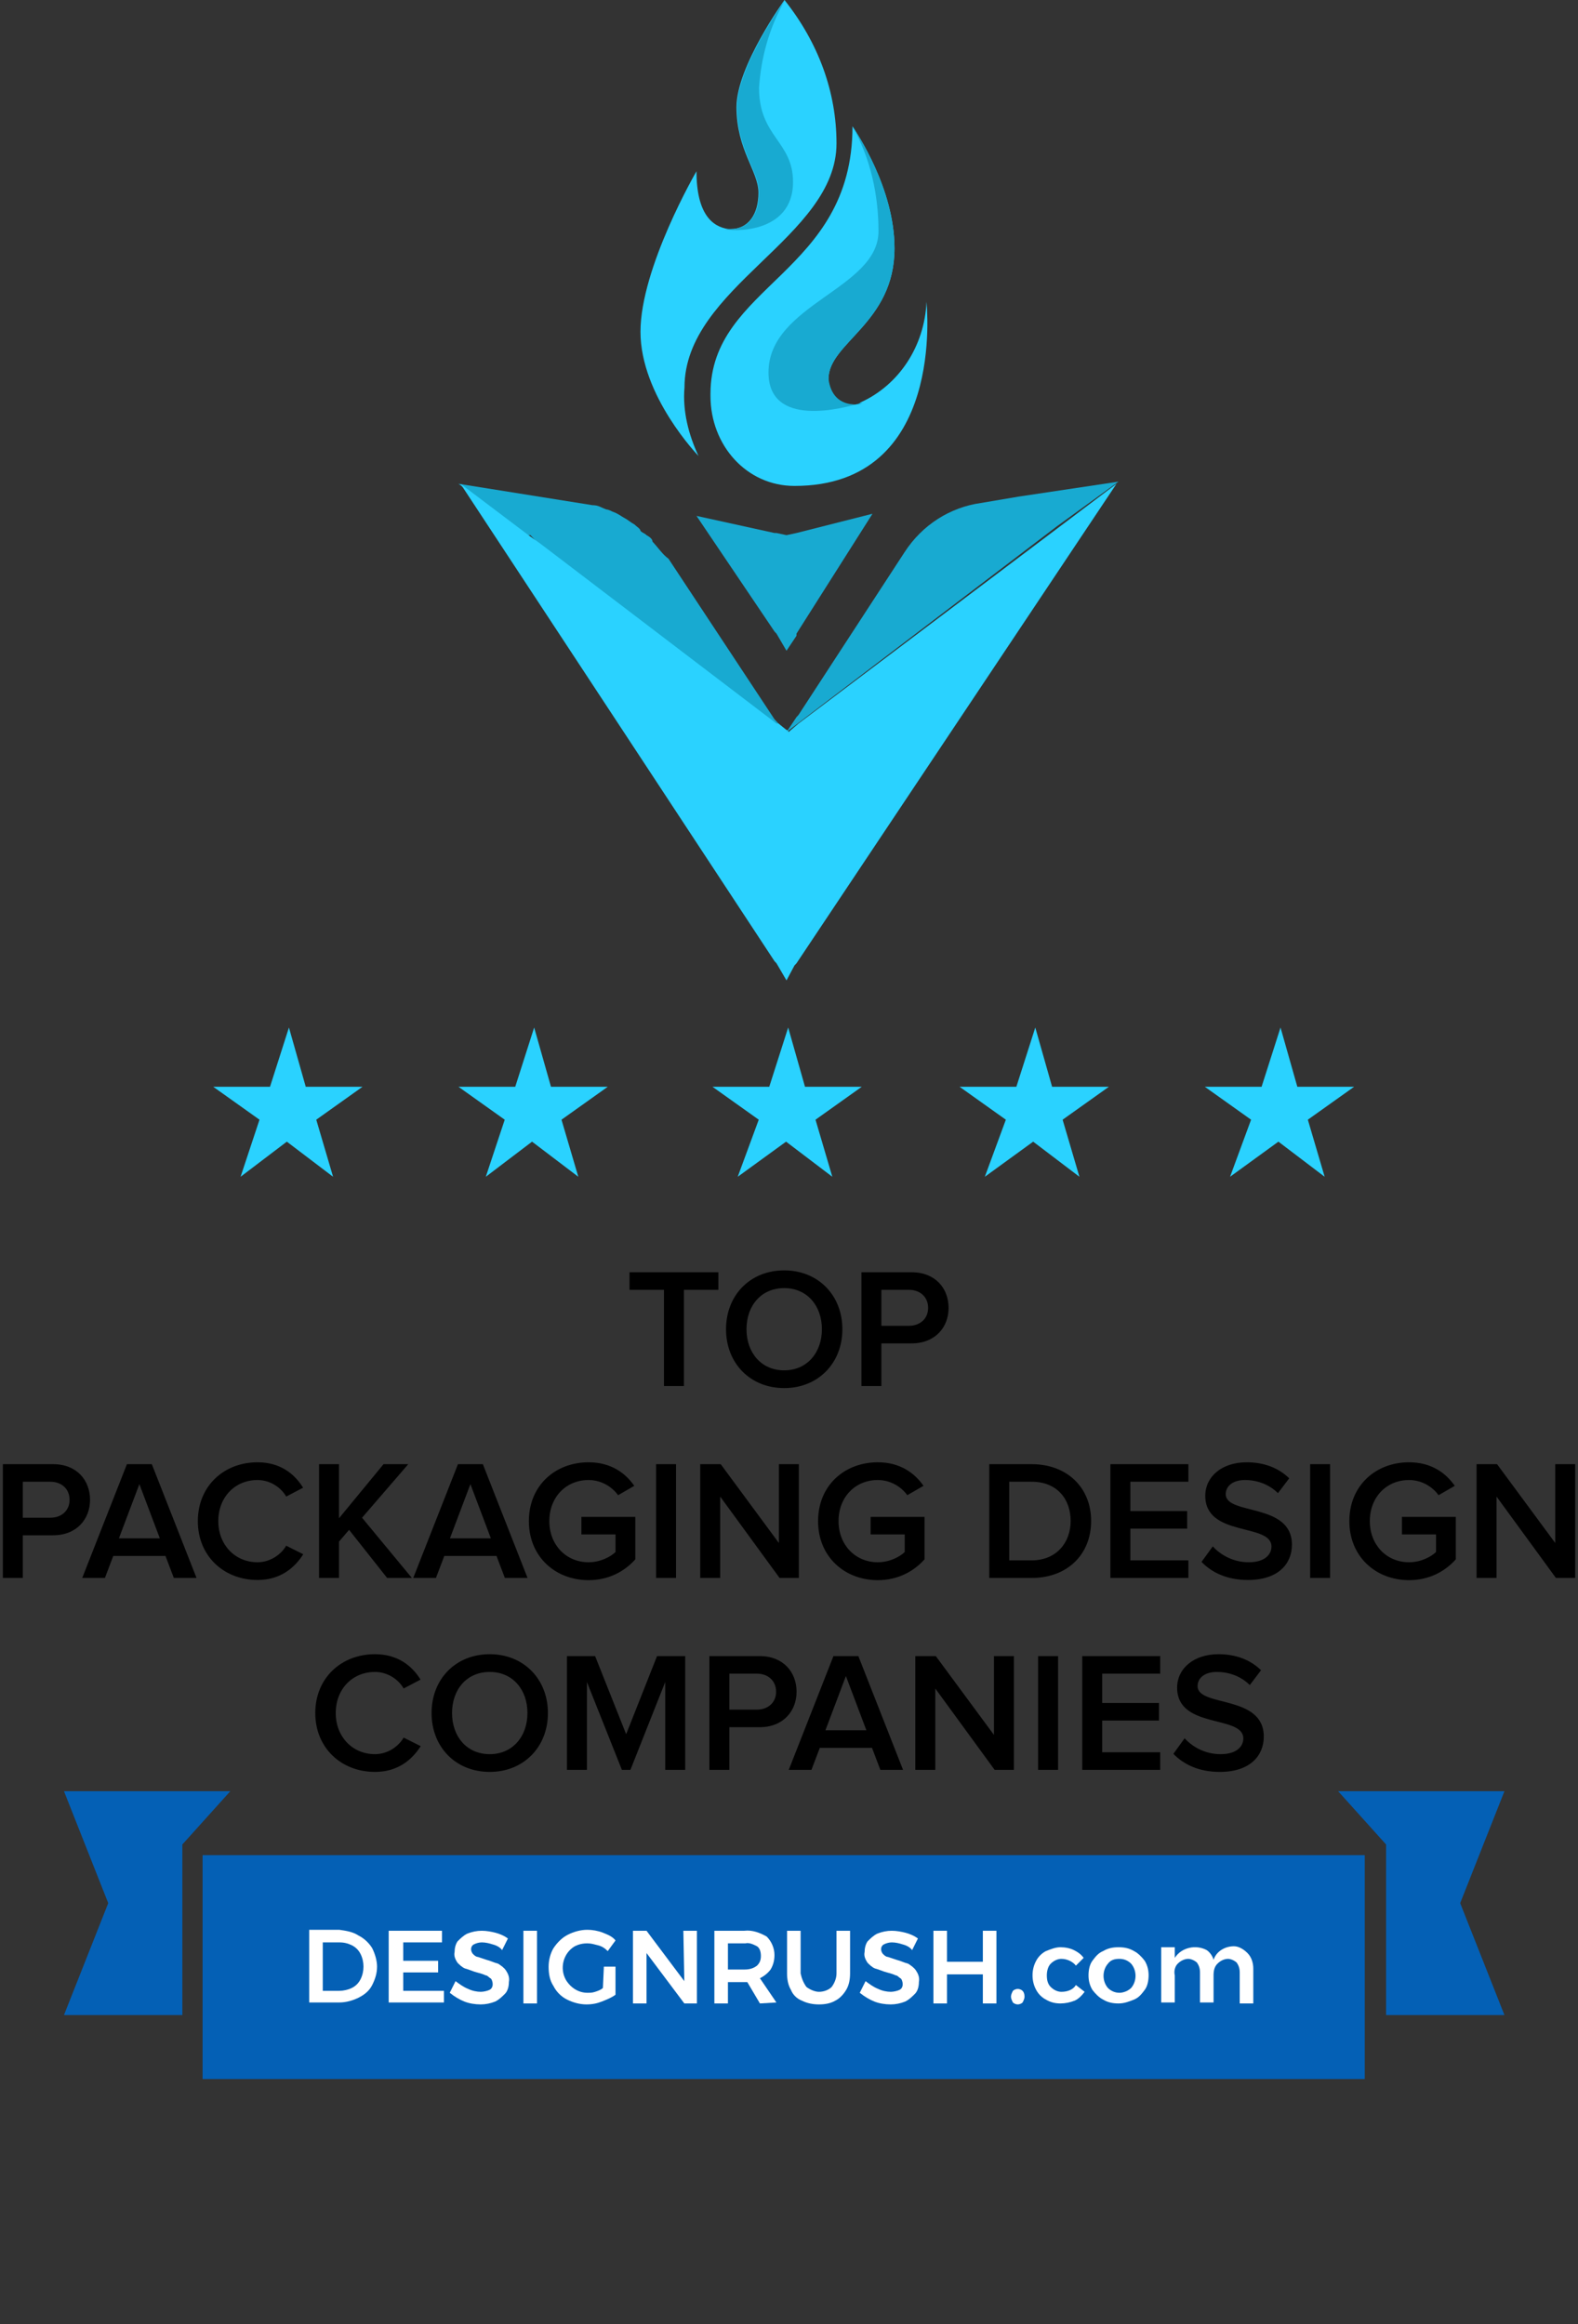 <svg xmlns="http://www.w3.org/2000/svg" width="148" height="218" viewBox="0 0 148 218" fill="none"><rect x="0" y="0" width="148" height="218" fill="#333333" stroke="none"/><path d="M130 189L141.102 189L136.95 178.5L141.102 168H125.5L130 173V189Z" fill="#0460B5"></path><path d="M17.102 189L6 189L10.152 178.5L6 168H21.602L17.102 173V189Z" fill="#0460B5"></path><path d="M128 174H19V195H128V174Z" fill="#0460B5"></path><path d="M33.636 181.545C34.182 181.818 34.636 182.273 34.909 182.727C35.182 183.273 35.364 183.909 35.364 184.455C35.364 185.091 35.182 185.636 34.909 186.182C34.636 186.727 34.182 187.091 33.636 187.364C33.091 187.636 32.455 187.818 31.818 187.818H29V181H31.818C32.455 181.091 33.091 181.182 33.636 181.545ZM33 186.455C33.364 186.273 33.636 186 33.818 185.636C34.182 184.909 34.182 184 33.818 183.273C33.636 182.909 33.364 182.636 33 182.455C32.636 182.273 32.273 182.182 31.818 182.182H30.273V186.727H31.818C32.182 186.727 32.636 186.636 33 186.455Z" fill="white"></path><path d="M36.455 181.091H41.455V182.182H37.819V183.909H41.091V185H37.819V186.727H41.637V187.818H36.455V181.091Z" fill="white"></path><path d="M46.182 182.364C45.909 182.273 45.545 182.182 45.182 182.182C44.909 182.182 44.636 182.273 44.455 182.364C44.273 182.454 44.182 182.636 44.182 182.818C44.182 183 44.273 183.182 44.364 183.273C44.455 183.364 44.636 183.545 44.818 183.545C45.091 183.636 45.364 183.727 45.636 183.818C46 183.909 46.364 184.091 46.727 184.182C47 184.364 47.273 184.545 47.455 184.818C47.636 185.091 47.818 185.454 47.727 185.909C47.727 186.273 47.636 186.727 47.364 187C47.091 187.273 46.818 187.545 46.455 187.727C46 187.909 45.545 188 45.091 188C44.545 188 44 187.909 43.545 187.727C43.091 187.545 42.636 187.273 42.182 186.909L42.727 185.818C43.091 186.091 43.455 186.364 43.909 186.545C44.273 186.727 44.727 186.818 45.091 186.818C45.364 186.818 45.727 186.727 45.909 186.636C46.273 186.454 46.273 186 46.091 185.636L46 185.545C45.818 185.454 45.727 185.273 45.545 185.273C45.364 185.182 45.091 185.091 44.727 185C44.364 184.909 44 184.727 43.636 184.636C43.364 184.545 43.091 184.273 42.909 184.091C42.727 183.818 42.545 183.454 42.636 183.091C42.636 182.727 42.727 182.364 42.909 182.091C43.182 181.818 43.455 181.545 43.818 181.364C44.273 181.182 44.727 181.091 45.182 181.091C45.636 181.091 46.091 181.182 46.455 181.273C46.818 181.364 47.273 181.545 47.636 181.818L47.091 182.909C46.909 182.636 46.545 182.454 46.182 182.364Z" fill="white"></path><path d="M49.091 181.091H50.364V187.909H49.091V181.091Z" fill="white"></path><path d="M56.637 184.455H57.728V187.091C57.364 187.364 56.909 187.545 56.455 187.727C56 187.909 55.546 188 55 188C54.364 188 53.728 187.818 53.182 187.545C52.637 187.273 52.182 186.818 51.909 186.273C51.546 185.727 51.455 185.091 51.455 184.455C51.455 183.818 51.637 183.182 51.909 182.727C52.273 182.182 52.728 181.727 53.273 181.455C53.819 181.182 54.455 181 55.091 181C55.546 181 56.091 181.091 56.546 181.273C57 181.455 57.455 181.636 57.728 182L57 183C56.728 182.727 56.455 182.545 56.091 182.455C55.728 182.364 55.455 182.273 55.091 182.273C54.637 182.273 54.273 182.364 53.909 182.545C52.819 183.182 52.455 184.636 53.091 185.727C53.546 186.455 54.273 186.909 55.091 186.909C55.364 186.909 55.546 186.909 55.819 186.818C56.091 186.727 56.364 186.636 56.546 186.455L56.637 184.455Z" fill="white"></path><path d="M64.091 181.091H65.364V187.909H64.182L60.637 183.182V187.909H59.364V181.091H60.637L64.182 185.818L64.091 181.091Z" fill="white"></path><path d="M71.273 187.909L70.091 185.909H68.273V187.909H67V181.091H69.818C70.546 181 71.273 181.273 71.909 181.636C72.364 182.091 72.637 182.727 72.637 183.364C72.637 183.818 72.546 184.273 72.273 184.727C72 185.091 71.637 185.364 71.273 185.545L72.818 187.818L71.273 187.909ZM68.273 184.727H69.818C70.273 184.727 70.637 184.636 71 184.364C71.273 184.091 71.364 183.818 71.364 183.455C71.364 183.091 71.273 182.727 71 182.545C70.637 182.364 70.273 182.182 69.909 182.273H68.273V184.727Z" fill="white"></path><path d="M75.636 186.364C76 186.636 76.455 186.818 76.818 186.818C77.273 186.818 77.728 186.636 78 186.364C78.273 186 78.455 185.545 78.455 185.091V181.091H79.728V185.091C79.728 185.636 79.636 186.182 79.364 186.636C79.091 187.091 78.728 187.454 78.364 187.636C77.909 187.909 77.364 188 76.818 188C76.273 188 75.728 187.909 75.182 187.636C74.728 187.454 74.364 187.091 74.182 186.636C73.909 186.182 73.818 185.636 73.818 185.091V181.091H75.091V185.091C75.182 185.545 75.364 186 75.636 186.364Z" fill="white"></path><path d="M84.637 182.364C84.364 182.273 84 182.182 83.637 182.182C83.364 182.182 83.091 182.273 82.909 182.364C82.728 182.454 82.637 182.636 82.637 182.818C82.637 183 82.728 183.182 82.818 183.273C82.909 183.364 83.091 183.545 83.273 183.545C83.546 183.636 83.818 183.727 84.091 183.818C84.455 183.909 84.818 184.091 85.182 184.182C85.455 184.364 85.728 184.545 85.909 184.818C86.091 185.091 86.273 185.454 86.182 185.909C86.182 186.273 86.091 186.727 85.818 187C85.546 187.273 85.273 187.545 84.909 187.727C84.455 187.909 84 188 83.546 188C83 188 82.455 187.909 82 187.727C81.546 187.545 81.091 187.273 80.637 186.909L81.182 185.818C81.546 186.091 81.909 186.364 82.364 186.545C82.728 186.727 83.182 186.818 83.546 186.818C83.818 186.818 84.182 186.727 84.364 186.636C84.728 186.454 84.728 186 84.546 185.636L84.455 185.545C84.273 185.454 84.182 185.273 84 185.273C83.818 185.182 83.546 185.091 83.182 185C82.818 184.909 82.455 184.727 82.091 184.636C81.818 184.545 81.546 184.273 81.364 184.091C81.182 183.818 81 183.454 81.091 183.091C81.091 182.727 81.182 182.364 81.364 182.091C81.637 181.818 81.909 181.545 82.273 181.364C82.728 181.182 83.182 181.091 83.637 181.091C84.091 181.091 84.546 181.182 84.909 181.273C85.273 181.364 85.728 181.545 86.091 181.818L85.546 182.909C85.364 182.636 85 182.454 84.637 182.364Z" fill="white"></path><path d="M87.546 181.091H88.819V184H92.182V181.091H93.455V187.909H92.182V185.182H88.819V187.909H87.546V181.091Z" fill="white"></path><path d="M95.909 186.727C96 186.818 96.091 187 96.091 187.273C96.091 187.455 96 187.636 95.909 187.818C95.819 187.909 95.637 188 95.455 188C95.273 188 95.091 187.909 95 187.818C94.909 187.636 94.819 187.455 94.819 187.273C94.819 187.091 94.909 186.909 95 186.727C95.091 186.636 95.273 186.545 95.455 186.545C95.637 186.545 95.819 186.636 95.909 186.727Z" fill="white"></path><path d="M99.545 183.727C99.182 183.727 98.818 183.909 98.545 184.182C98.273 184.454 98.182 184.909 98.182 185.273C98.182 185.727 98.273 186.091 98.545 186.363C98.818 186.636 99.182 186.818 99.545 186.818C100.091 186.818 100.636 186.636 100.909 186.182L101.727 186.818C101.454 187.182 101.182 187.454 100.818 187.636C100.364 187.818 99.909 187.909 99.454 187.909C99 187.909 98.545 187.818 98.091 187.545C97.727 187.363 97.364 187 97.182 186.636C96.727 185.818 96.727 184.727 97.182 183.909C97.364 183.545 97.727 183.182 98.091 183C98.545 182.818 99 182.636 99.454 182.636C99.909 182.636 100.364 182.727 100.727 182.909C101.091 183.091 101.364 183.273 101.636 183.636L100.909 184.363C100.636 184 100.091 183.727 99.545 183.727Z" fill="white"></path><path d="M106.364 183C106.728 183.182 107.091 183.545 107.364 183.909C107.637 184.363 107.728 184.818 107.728 185.273C107.728 185.727 107.637 186.273 107.364 186.636C107.091 187 106.819 187.363 106.364 187.545C105.909 187.727 105.455 187.909 104.909 187.909C104.364 187.909 103.909 187.818 103.455 187.545C103.091 187.363 102.728 187 102.455 186.636C102.182 186.182 102.091 185.727 102.091 185.273C102.091 184.818 102.182 184.273 102.455 183.909C102.728 183.545 103 183.182 103.455 183C103.909 182.727 104.364 182.636 104.909 182.636C105.455 182.636 105.909 182.727 106.364 183ZM103.909 184.182C103.364 184.818 103.364 185.818 103.909 186.454C104.182 186.727 104.546 186.909 105 186.909C105.364 186.909 105.819 186.727 106.091 186.454C106.637 185.818 106.637 184.818 106.091 184.182C105.819 183.909 105.455 183.727 105 183.727C104.546 183.727 104.182 183.818 103.909 184.182Z" fill="white"></path><path d="M117 183.182C117.364 183.545 117.546 184.091 117.546 184.636V187.909H116.273V185C116.273 184.636 116.182 184.364 116 184.091C115.819 183.909 115.455 183.727 115.182 183.727C114.819 183.727 114.455 183.909 114.182 184.182C113.909 184.455 113.819 184.818 113.819 185.273V187.818H112.546V185C112.546 184.636 112.455 184.364 112.273 184.091C112.091 183.909 111.728 183.727 111.455 183.727C111.091 183.727 110.728 183.909 110.455 184.182C110.182 184.455 110.091 184.909 110.182 185.273V187.818H108.909V182.636H110.182V183.636C110.819 182.636 112.182 182.364 113.182 182.909C113.455 183.091 113.728 183.454 113.819 183.818C114.091 183 114.909 182.545 115.728 182.545C116.182 182.545 116.637 182.818 117 183.182Z" fill="white"></path><path d="M64.146 130V120.976H67.378V119.328H59.042V120.976H62.274V130H64.146ZM73.55 130.192C76.734 130.192 79.006 127.856 79.006 124.672C79.006 121.488 76.734 119.152 73.55 119.152C70.35 119.152 68.094 121.488 68.094 124.672C68.094 127.856 70.35 130.192 73.55 130.192ZM73.55 128.528C71.39 128.528 70.014 126.864 70.014 124.672C70.014 122.464 71.39 120.816 73.55 120.816C75.694 120.816 77.086 122.464 77.086 124.672C77.086 126.864 75.694 128.528 73.55 128.528ZM82.664 130V126H85.496C87.72 126 88.968 124.48 88.968 122.672C88.968 120.848 87.736 119.328 85.496 119.328H80.792V130H82.664ZM85.24 124.352H82.664V120.976H85.24C86.296 120.976 87.048 121.648 87.048 122.672C87.048 123.68 86.296 124.352 85.24 124.352ZM2.141 148V144H4.973C7.197 144 8.445 142.48 8.445 140.672C8.445 138.848 7.213 137.328 4.973 137.328H0.269V148H2.141ZM4.717 142.352H2.141V138.976H4.717C5.773 138.976 6.525 139.648 6.525 140.672C6.525 141.68 5.773 142.352 4.717 142.352ZM18.432 148L14.24 137.328H11.904L7.712 148H9.84L10.624 145.936H15.52L16.304 148H18.432ZM14.992 144.288H11.152L13.072 139.2L14.992 144.288ZM24.155 148.192C26.299 148.192 27.627 147.056 28.443 145.776L26.843 144.976C26.331 145.856 25.291 146.528 24.155 146.528C22.043 146.528 20.475 144.896 20.475 142.672C20.475 140.416 22.043 138.816 24.155 138.816C25.291 138.816 26.331 139.472 26.843 140.368L28.427 139.536C27.643 138.256 26.299 137.152 24.155 137.152C21.003 137.152 18.555 139.376 18.555 142.672C18.555 145.952 21.003 148.192 24.155 148.192ZM38.629 148L33.957 142.352L38.293 137.328H35.973L31.797 142.4V137.328H29.925V148H31.797V144.592L32.741 143.488L36.309 148H38.629ZM49.479 148L45.287 137.328H42.951L38.759 148H40.887L41.671 145.936H46.567L47.351 148H49.479ZM46.039 144.288H42.199L44.119 139.2L46.039 144.288ZM55.202 148.208C57.042 148.208 58.546 147.424 59.586 146.256V142.272H54.53V143.92H57.73V145.568C57.25 146.032 56.29 146.528 55.202 146.528C53.09 146.528 51.522 144.896 51.522 142.672C51.522 140.416 53.09 138.816 55.202 138.816C56.386 138.816 57.394 139.44 57.97 140.24L59.49 139.36C58.642 138.144 57.282 137.152 55.202 137.152C52.098 137.152 49.602 139.312 49.602 142.672C49.602 146.016 52.098 148.208 55.202 148.208ZM63.406 148V137.328H61.534V148H63.406ZM74.923 148V137.328H73.051V144.72L67.595 137.328H65.675V148H67.547V140.368L73.115 148H74.923ZM82.327 148.208C84.167 148.208 85.671 147.424 86.711 146.256V142.272H81.655V143.92H84.855V145.568C84.375 146.032 83.415 146.528 82.327 146.528C80.215 146.528 78.647 144.896 78.647 142.672C78.647 140.416 80.215 138.816 82.327 138.816C83.511 138.816 84.519 139.44 85.095 140.24L86.615 139.36C85.767 138.144 84.407 137.152 82.327 137.152C79.223 137.152 76.727 139.312 76.727 142.672C76.727 146.016 79.223 148.208 82.327 148.208ZM96.768 148C100.096 148 102.336 145.808 102.336 142.656C102.336 139.536 100.096 137.328 96.752 137.328H92.784V148H96.768ZM96.752 146.352H94.656V138.976H96.768C99.136 138.976 100.416 140.608 100.416 142.656C100.416 144.688 99.072 146.352 96.752 146.352ZM111.456 148V146.352H106.016V143.376H111.344V141.728H106.016V138.976H111.456V137.328H104.144V148H111.456ZM117.042 148.192C119.906 148.192 121.17 146.656 121.17 144.88C121.17 140.912 114.962 142.144 114.962 140.144C114.962 139.36 115.666 138.816 116.754 138.816C117.874 138.816 119.01 139.2 119.858 140.048L120.914 138.656C119.938 137.696 118.578 137.152 116.93 137.152C114.578 137.152 113.042 138.512 113.042 140.288C113.042 144.208 119.25 142.816 119.25 145.056C119.25 145.776 118.658 146.528 117.122 146.528C115.634 146.528 114.466 145.824 113.746 145.04L112.69 146.496C113.65 147.488 115.074 148.192 117.042 148.192ZM124.75 148V137.328H122.878V148H124.75ZM132.155 148.208C133.995 148.208 135.499 147.424 136.539 146.256V142.272H131.483V143.92H134.683V145.568C134.203 146.032 133.243 146.528 132.155 146.528C130.043 146.528 128.475 144.896 128.475 142.672C128.475 140.416 130.043 138.816 132.155 138.816C133.339 138.816 134.347 139.44 134.923 140.24L136.443 139.36C135.595 138.144 134.235 137.152 132.155 137.152C129.051 137.152 126.555 139.312 126.555 142.672C126.555 146.016 129.051 148.208 132.155 148.208ZM147.736 148V137.328H145.864V144.72L140.408 137.328H138.488V148H140.36V140.368L145.928 148H147.736ZM35.17 166.192C37.314 166.192 38.642 165.056 39.458 163.776L37.858 162.976C37.346 163.856 36.306 164.528 35.17 164.528C33.058 164.528 31.49 162.896 31.49 160.672C31.49 158.416 33.058 156.816 35.17 156.816C36.306 156.816 37.346 157.472 37.858 158.368L39.442 157.536C38.658 156.256 37.314 155.152 35.17 155.152C32.018 155.152 29.57 157.376 29.57 160.672C29.57 163.952 32.018 166.192 35.17 166.192ZM45.933 166.192C49.117 166.192 51.389 163.856 51.389 160.672C51.389 157.488 49.117 155.152 45.933 155.152C42.733 155.152 40.477 157.488 40.477 160.672C40.477 163.856 42.733 166.192 45.933 166.192ZM45.933 164.528C43.773 164.528 42.397 162.864 42.397 160.672C42.397 158.464 43.773 156.816 45.933 156.816C48.077 156.816 49.469 158.464 49.469 160.672C49.469 162.864 48.077 164.528 45.933 164.528ZM64.263 166V155.328H61.623L58.727 162.656L55.815 155.328H53.175V166H55.047V157.76L58.327 166H59.127L62.391 157.76V166H64.263ZM68.406 166V162H71.238C73.462 162 74.71 160.48 74.71 158.672C74.71 156.848 73.478 155.328 71.238 155.328H66.534V166H68.406ZM70.982 160.352H68.406V156.976H70.982C72.038 156.976 72.79 157.648 72.79 158.672C72.79 159.68 72.038 160.352 70.982 160.352ZM84.697 166L80.505 155.328H78.169L73.977 166H76.105L76.889 163.936H81.785L82.569 166H84.697ZM81.257 162.288H77.417L79.337 157.2L81.257 162.288ZM95.095 166V155.328H93.223V162.72L87.767 155.328H85.847V166H87.719V158.368L93.287 166H95.095ZM99.235 166V155.328H97.363V166H99.235ZM108.815 166V164.352H103.375V161.376H108.703V159.728H103.375V156.976H108.815V155.328H101.503V166H108.815ZM114.402 166.192C117.266 166.192 118.53 164.656 118.53 162.88C118.53 158.912 112.322 160.144 112.322 158.144C112.322 157.36 113.026 156.816 114.114 156.816C115.234 156.816 116.37 157.2 117.218 158.048L118.274 156.656C117.298 155.696 115.938 155.152 114.29 155.152C111.938 155.152 110.402 156.512 110.402 158.288C110.402 162.208 116.61 160.816 116.61 163.056C116.61 163.776 116.018 164.528 114.482 164.528C112.994 164.528 111.826 163.824 111.106 163.04L110.05 164.496C111.01 165.488 112.434 166.192 114.402 166.192Z" fill="black"></path><path d="M73.765 68.666C73.577 68.666 73.577 68.465 73.765 68.666L72.827 68.064L72.639 67.863L50.504 50.998C50.504 50.998 50.316 50.998 50.316 50.797L49.941 50.395L49.753 50.194H49.378L43 45.376L55.569 47.383C56.131 47.383 56.319 47.584 56.882 47.785C57.069 47.785 57.444 47.986 57.444 47.986C58.007 48.187 58.195 48.387 58.57 48.588C58.945 48.789 59.133 48.99 59.508 49.191C59.696 49.391 60.071 49.592 60.071 49.793C60.258 49.994 60.446 49.994 60.634 50.194C61.009 50.395 61.196 50.596 61.196 50.797C61.759 51.399 62.134 52.001 62.697 52.403L72.639 67.461L72.827 67.662L73.765 68.666Z" fill="#18AAD1"></path><path d="M73.765 91.956L72.827 90.35L72.639 90.149L43.188 45.376L49.566 50.194L50.691 50.998L72.827 67.863H73.014L73.765 68.465C73.765 68.465 73.953 68.465 73.953 68.666L74.89 67.863L104.717 45.376L74.703 90.35L74.515 90.551L73.765 91.956Z" fill="#2AD2FF"></path><path d="M73.765 61.036L72.827 59.43L72.639 59.229L65.323 48.387L72.639 49.993H72.827L73.765 50.194L74.703 49.993L81.831 48.186L74.703 59.43V59.631L73.765 61.036Z" fill="#18AAD1"></path><path d="M104.905 45.175L95.525 46.58L91.961 47.183C89.147 47.584 86.521 49.19 84.833 51.8L74.89 67.059L74.703 67.26L73.765 68.666L74.89 67.461L75.078 67.26L73.765 68.666L99.09 49.391L104.905 45.175Z" fill="#18AAD1"></path><path d="M78.455 13.452C78.455 22.286 64.198 26.904 64.198 36.341C64.01 38.549 64.573 40.758 65.511 42.766C65.511 42.766 60.071 37.144 60.071 31.12C60.071 25.097 65.323 16.062 65.323 16.062C65.323 20.078 66.824 21.282 68.325 21.483H68.512C70.201 21.483 71.139 20.078 71.139 18.07C71.139 16.062 69.075 14.054 69.075 10.039C69.075 6.224 73.577 0 73.577 0C76.766 4.016 78.455 8.633 78.455 13.452Z" fill="#2AD2FF"></path><path d="M74.515 45.577C70.013 45.577 66.636 41.762 66.636 37.144V36.943C66.636 26.704 79.955 25.7 79.955 11.846C80.331 12.448 83.895 17.669 83.895 23.291C83.895 30.318 77.704 32.125 77.704 35.538C77.704 36.943 78.267 37.947 80.143 37.947C80.331 37.947 80.518 37.947 80.706 37.746C84.27 36.14 86.709 32.526 86.896 28.31C86.896 28.511 88.772 45.577 74.515 45.577Z" fill="#2AD2FF"></path><path d="M80.331 37.947C80.518 37.947 80.706 37.947 80.893 37.746C79.017 38.349 72.077 40.156 72.077 34.936C72.077 28.511 82.394 27.105 82.394 21.684C82.394 18.271 81.644 14.858 79.956 11.846C80.331 12.448 83.895 17.669 83.895 23.291C83.895 30.318 77.704 32.125 77.704 35.538C77.892 36.943 78.642 37.947 80.331 37.947Z" fill="#18AAD1"></path><path d="M74.378 17.066C74.378 22.085 68.375 21.684 68 21.483H68.563C70.251 21.483 71.189 20.078 71.189 18.07C71.189 16.062 69.126 14.054 69.126 10.039C69.126 6.224 73.628 0 73.628 0C72.127 2.61 71.377 5.421 71.189 8.232C71.189 12.85 74.378 13.251 74.378 17.066Z" fill="#18AAD1"></path><path d="M71.162 105.02L66.824 101.932H72.148L73.923 96.373L75.5 101.932H80.824L76.486 105.02L78.063 110.373L73.725 107.079L69.19 110.373L71.162 105.02Z" fill="#2AD2FF"></path><path d="M94.338 105.02L90 101.932H95.324L97.099 96.373L98.676 101.932H104L99.662 105.02L101.239 110.373L96.901 107.079L92.366 110.373L94.338 105.02Z" fill="#2AD2FF"></path><path d="M117.338 105.02L113 101.932H118.324L120.099 96.373L121.676 101.932H127L122.662 105.02L124.239 110.373L119.901 107.079L115.366 110.373L117.338 105.02Z" fill="#2AD2FF"></path><path d="M47.338 105.02L43 101.932H48.324L50.099 96.373L51.676 101.932H57L52.662 105.02L54.239 110.373L49.901 107.079L45.563 110.373L47.338 105.02Z" fill="#2AD2FF"></path><path d="M24.338 105.02L20 101.932H25.324L27.099 96.373L28.676 101.932H34L29.662 105.02L31.239 110.373L26.901 107.079L22.563 110.373L24.338 105.02Z" fill="#2AD2FF"></path></svg>